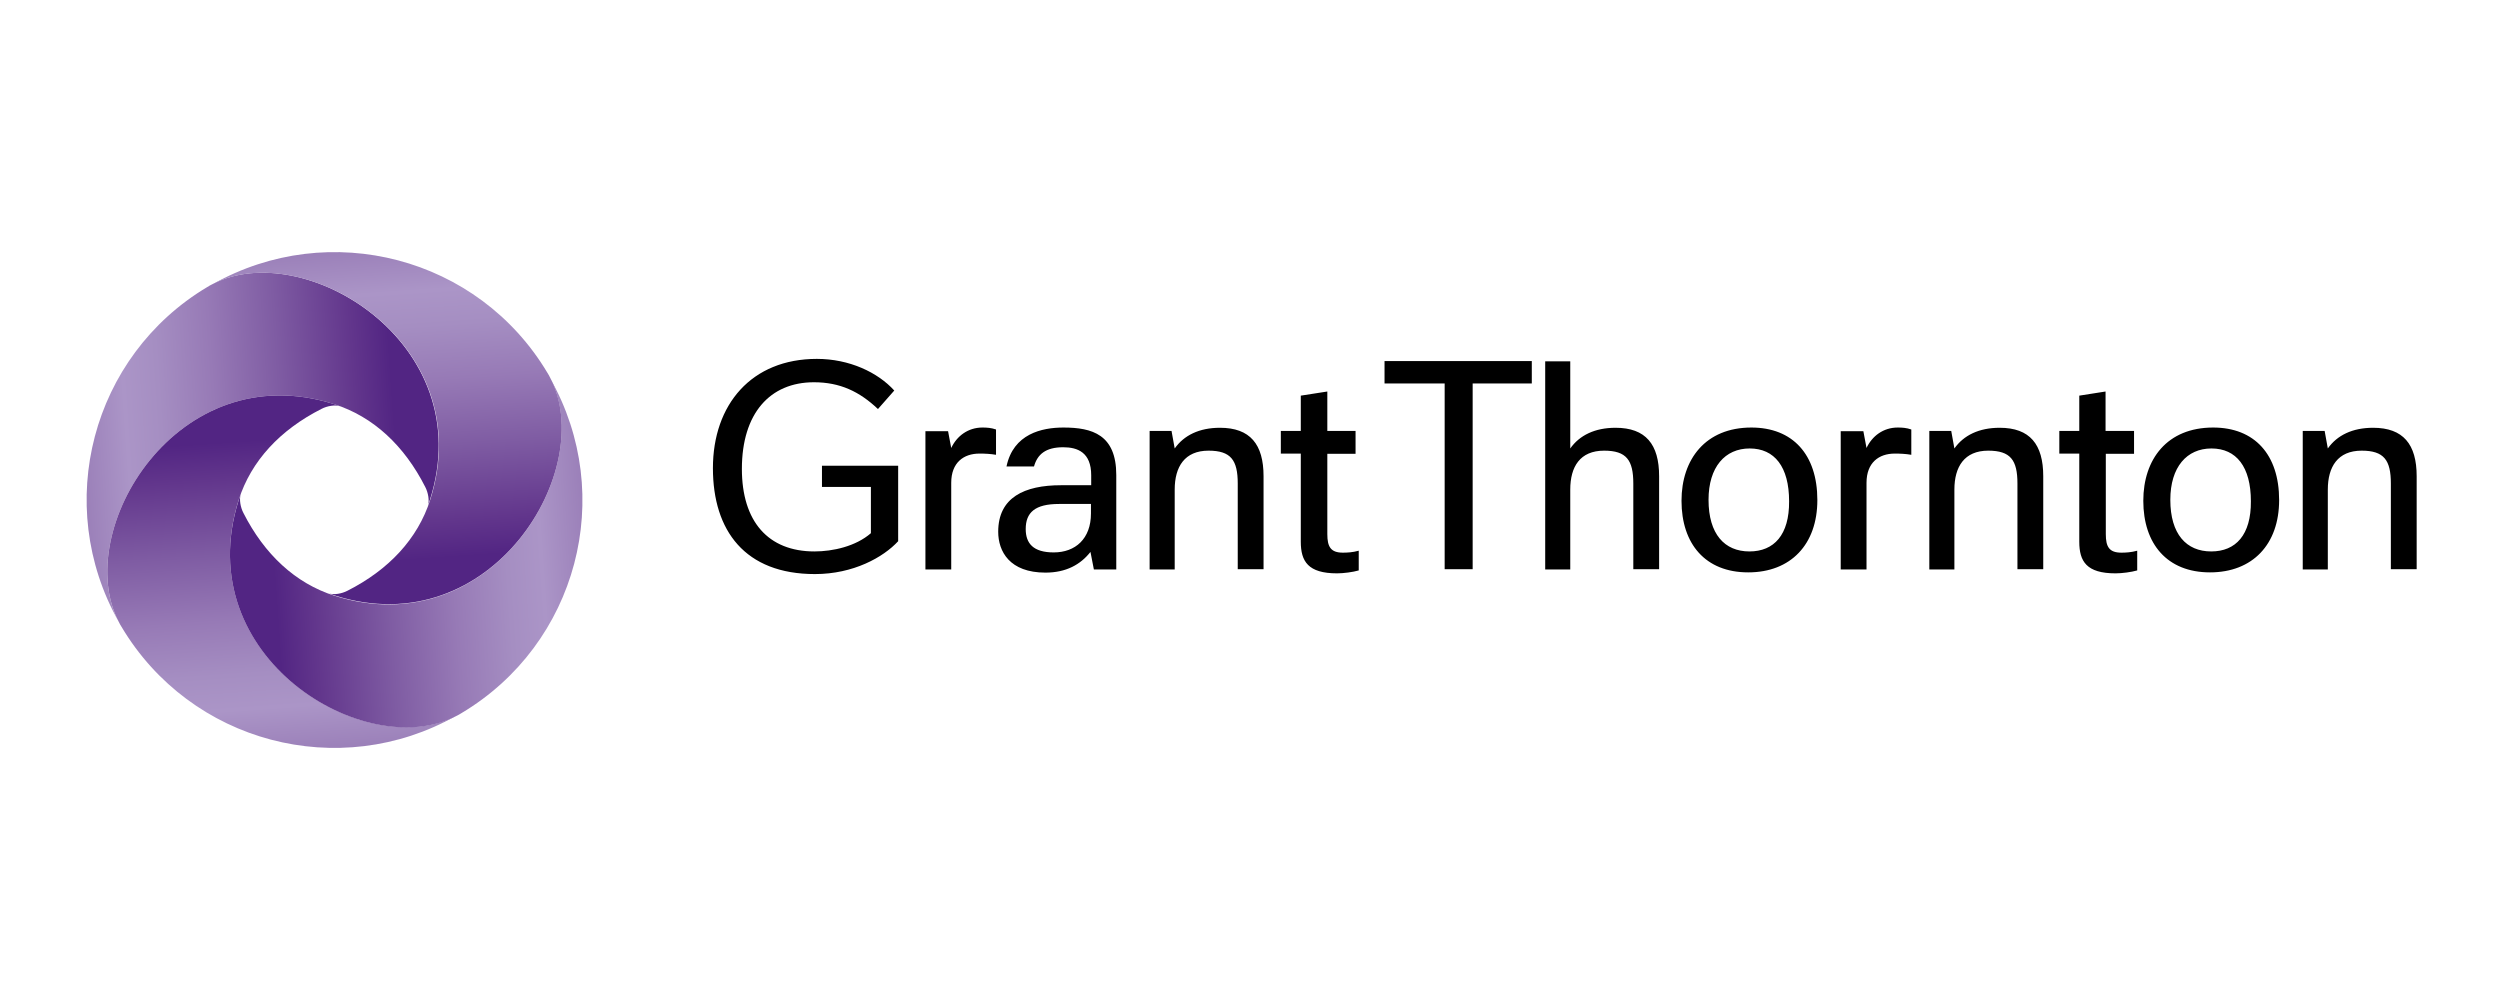<?xml version="1.0" encoding="UTF-8"?> <svg xmlns="http://www.w3.org/2000/svg" width="300" height="120" viewBox="0 0 300 120" fill="none"><path d="M126.446 66.29C123.992 66.29 123.086 65.209 123.086 63.485C123.086 61.499 124.196 60.476 127.088 60.476H130.915V61.616C130.915 64.654 129.045 66.29 126.446 66.29ZM119.785 63.807C119.785 66.173 121.158 68.714 125.452 68.714C127.935 68.714 129.659 67.75 130.856 66.231L131.265 68.334H133.953V57C133.953 52.151 131.061 51.304 127.614 51.304C125.014 51.304 121.596 52.063 120.779 55.978H124.079C124.488 54.517 125.482 53.67 127.585 53.67C129.308 53.67 130.944 54.284 130.944 57.029V58.227H127.322C122.94 58.227 119.785 59.688 119.785 63.807ZM111.051 68.334H114.147V57.935C114.147 55.511 115.637 54.43 117.536 54.43C118.179 54.43 118.851 54.459 119.522 54.576V51.538C118.938 51.333 118.412 51.304 117.887 51.304C116.163 51.304 114.819 52.327 114.147 53.758L113.768 51.742H111.051V68.334ZM220.886 68.334H223.982V57.935C223.982 55.511 225.472 54.43 227.37 54.43C228.014 54.43 228.685 54.459 229.357 54.576V51.538C228.773 51.333 228.248 51.304 227.721 51.304C225.997 51.304 224.654 52.327 223.982 53.758L223.603 51.742H220.886V68.334ZM162.667 54.43V51.713H159.279V46.981L156.095 47.477V51.713H153.7V54.43H156.095V65.004C156.095 67.37 156.971 68.802 160.448 68.802C161.206 68.802 162.346 68.656 163.048 68.451V66.085C162.317 66.29 161.645 66.319 161.148 66.319C159.688 66.319 159.279 65.618 159.279 64.099V54.459H162.667V54.43ZM256.085 54.43V51.713H252.667V46.981L249.513 47.477V51.713H247.118V54.43H249.513V65.004C249.513 67.37 250.389 68.802 253.866 68.802C254.625 68.802 255.764 68.656 256.466 68.451V66.085C255.736 66.29 255.064 66.319 254.567 66.319C253.106 66.319 252.697 65.618 252.697 64.099V54.459H256.085V54.43ZM209.932 66.173C206.953 66.173 205.024 64.099 205.024 59.98C205.024 56.036 207.011 53.816 209.961 53.816C212.94 53.816 214.692 56.007 214.692 60.155C214.722 64.186 212.882 66.173 209.932 66.173ZM265.345 66.173C262.366 66.173 260.439 64.099 260.439 59.98C260.439 56.036 262.424 53.816 265.375 53.816C268.354 53.816 270.107 56.007 270.107 60.155C270.136 64.186 268.296 66.173 265.345 66.173ZM231.518 68.334H234.527V58.753C234.527 56.007 235.726 54.079 238.587 54.079C241.275 54.079 242.093 55.218 242.093 58.023V68.305H245.189V57.146C245.189 53.32 243.583 51.333 239.962 51.333C237.478 51.333 235.638 52.239 234.527 53.816L234.148 51.713H231.518V68.334ZM137.955 68.334H140.964V58.753C140.964 56.007 142.161 54.079 145.024 54.079C147.711 54.079 148.529 55.218 148.529 58.023V68.305H151.626V57.146C151.626 53.32 150.019 51.333 146.397 51.333C143.914 51.333 142.074 52.239 140.964 53.816L140.584 51.713H137.955V68.334ZM276.329 68.334H279.338V58.753C279.338 56.007 280.535 54.079 283.398 54.079C286.085 54.079 286.903 55.218 286.903 58.023V68.305H290V57.146C290 53.32 288.394 51.333 284.771 51.333C282.288 51.333 280.449 52.239 279.338 53.816L278.958 51.713H276.329V68.334ZM183.816 46.017V43.329H166.144V46.017H173.359V68.305H176.719V46.017H183.816ZM185.424 68.334H188.431V58.753C188.431 56.007 189.6 54.079 192.493 54.079C195.179 54.079 195.997 55.218 195.997 58.023V68.305H199.094V57.146C199.094 53.32 197.487 51.333 193.866 51.333C191.382 51.333 189.542 52.239 188.431 53.816V43.359H185.424V68.334ZM98.607 58.432H104.508V63.982C102.697 65.559 99.951 66.173 97.731 66.173C92.181 66.173 89.026 62.58 89.026 56.27C89.026 49.581 92.414 45.871 97.672 45.871C100.798 45.871 103.135 46.981 105.355 49.084L107.312 46.864C105.326 44.673 101.908 43.066 98.023 43.066C90.194 43.066 85.55 48.529 85.55 56.182C85.55 63.69 89.406 68.889 97.789 68.889C102.405 68.889 105.998 66.874 107.779 64.946V55.89H98.636V58.432H98.607ZM210.165 51.304C204.674 51.304 201.781 55.102 201.781 60.097C201.781 65.267 204.644 68.685 209.786 68.685C214.898 68.685 218.082 65.326 218.082 60.009C218.082 54.547 215.131 51.304 210.165 51.304ZM265.579 51.304C260.058 51.304 257.196 55.102 257.196 60.097C257.196 65.267 260.058 68.685 265.199 68.685C270.311 68.685 273.496 65.326 273.496 60.009C273.496 54.547 270.545 51.304 265.579 51.304Z" fill="black"></path><path d="M40.119 48.506C44.805 50.01 48.513 53.472 51.031 58.439C51.38 59.103 51.555 60.083 51.346 60.677C51.416 60.432 51.52 60.222 51.59 59.978C57.606 41.091 36.306 28.396 25.499 34.096C25.29 34.202 25.08 34.306 24.87 34.446C10.985 42.735 6.333 60.572 14.238 74.597C8.572 63.79 21.232 42.49 40.119 48.506Z" fill="url(#paint0_linear_8_834)"></path><path d="M28.648 59.978C30.151 55.291 33.614 51.584 38.58 49.066C39.245 48.716 40.224 48.541 40.819 48.751C40.574 48.681 40.364 48.576 40.119 48.506C21.233 42.49 8.572 63.79 14.238 74.597C14.343 74.807 14.448 75.017 14.588 75.227C22.877 89.146 40.714 93.833 54.738 85.894C43.931 91.56 22.632 78.899 28.648 59.978Z" fill="url(#paint1_linear_8_834)"></path><path d="M40.12 71.484C35.433 69.98 31.726 66.518 29.208 61.551C28.858 60.887 28.683 59.908 28.893 59.313C28.823 59.558 28.718 59.768 28.648 60.013C22.633 78.899 43.932 91.595 54.739 85.929C54.949 85.824 55.159 85.719 55.369 85.579C69.289 77.29 73.975 59.453 66.036 45.428C71.702 56.2 59.041 77.5 40.12 71.484Z" fill="url(#paint2_linear_8_834)"></path><path d="M51.626 59.978C50.122 64.664 46.66 68.371 41.693 70.89C41.029 71.24 40.05 71.414 39.455 71.204C39.7 71.274 39.91 71.379 40.154 71.449C59.041 77.465 71.736 56.165 66.035 45.358C65.931 45.148 65.826 44.939 65.686 44.729C57.397 30.844 39.56 26.192 25.535 34.096C36.342 28.431 57.642 41.091 51.626 59.978Z" fill="url(#paint3_linear_8_834)"></path><defs><linearGradient id="paint0_linear_8_834" x1="52.578" y1="51.571" x2="9.936" y2="54.552" gradientUnits="userSpaceOnUse"><stop stop-color="#522583"></stop><stop offset="0.118" stop-color="#522583"></stop><stop offset="0.121" stop-color="#522583"></stop><stop offset="0.226" stop-color="#62368C"></stop><stop offset="0.437" stop-color="#7F5CA3"></stop><stop offset="0.623" stop-color="#977AB6"></stop><stop offset="0.775" stop-color="#A58EC2"></stop><stop offset="0.874" stop-color="#AB95C7"></stop><stop offset="1" stop-color="#9B80B9"></stop></linearGradient><linearGradient id="paint1_linear_8_834" x1="31.712" y1="47.546" x2="34.694" y2="90.188" gradientUnits="userSpaceOnUse"><stop stop-color="#522583"></stop><stop offset="0.118" stop-color="#522583"></stop><stop offset="0.121" stop-color="#522583"></stop><stop offset="0.226" stop-color="#62368C"></stop><stop offset="0.437" stop-color="#7F5CA3"></stop><stop offset="0.623" stop-color="#977AB6"></stop><stop offset="0.775" stop-color="#A58EC2"></stop><stop offset="0.874" stop-color="#AB95C7"></stop><stop offset="1" stop-color="#9B80B9"></stop></linearGradient><linearGradient id="paint2_linear_8_834" x1="27.689" y1="68.413" x2="70.33" y2="65.431" gradientUnits="userSpaceOnUse"><stop stop-color="#522583"></stop><stop offset="0.118" stop-color="#522583"></stop><stop offset="0.121" stop-color="#522583"></stop><stop offset="0.226" stop-color="#62368C"></stop><stop offset="0.437" stop-color="#7F5CA3"></stop><stop offset="0.623" stop-color="#977AB6"></stop><stop offset="0.775" stop-color="#A58EC2"></stop><stop offset="0.874" stop-color="#AB95C7"></stop><stop offset="1" stop-color="#9B80B9"></stop></linearGradient><linearGradient id="paint3_linear_8_834" x1="48.554" y1="72.437" x2="45.572" y2="29.795" gradientUnits="userSpaceOnUse"><stop stop-color="#522583"></stop><stop offset="0.118" stop-color="#522583"></stop><stop offset="0.121" stop-color="#522583"></stop><stop offset="0.226" stop-color="#62368C"></stop><stop offset="0.437" stop-color="#7F5CA3"></stop><stop offset="0.623" stop-color="#977AB6"></stop><stop offset="0.775" stop-color="#A58EC2"></stop><stop offset="0.874" stop-color="#AB95C7"></stop><stop offset="1" stop-color="#9B80B9"></stop></linearGradient></defs></svg> 